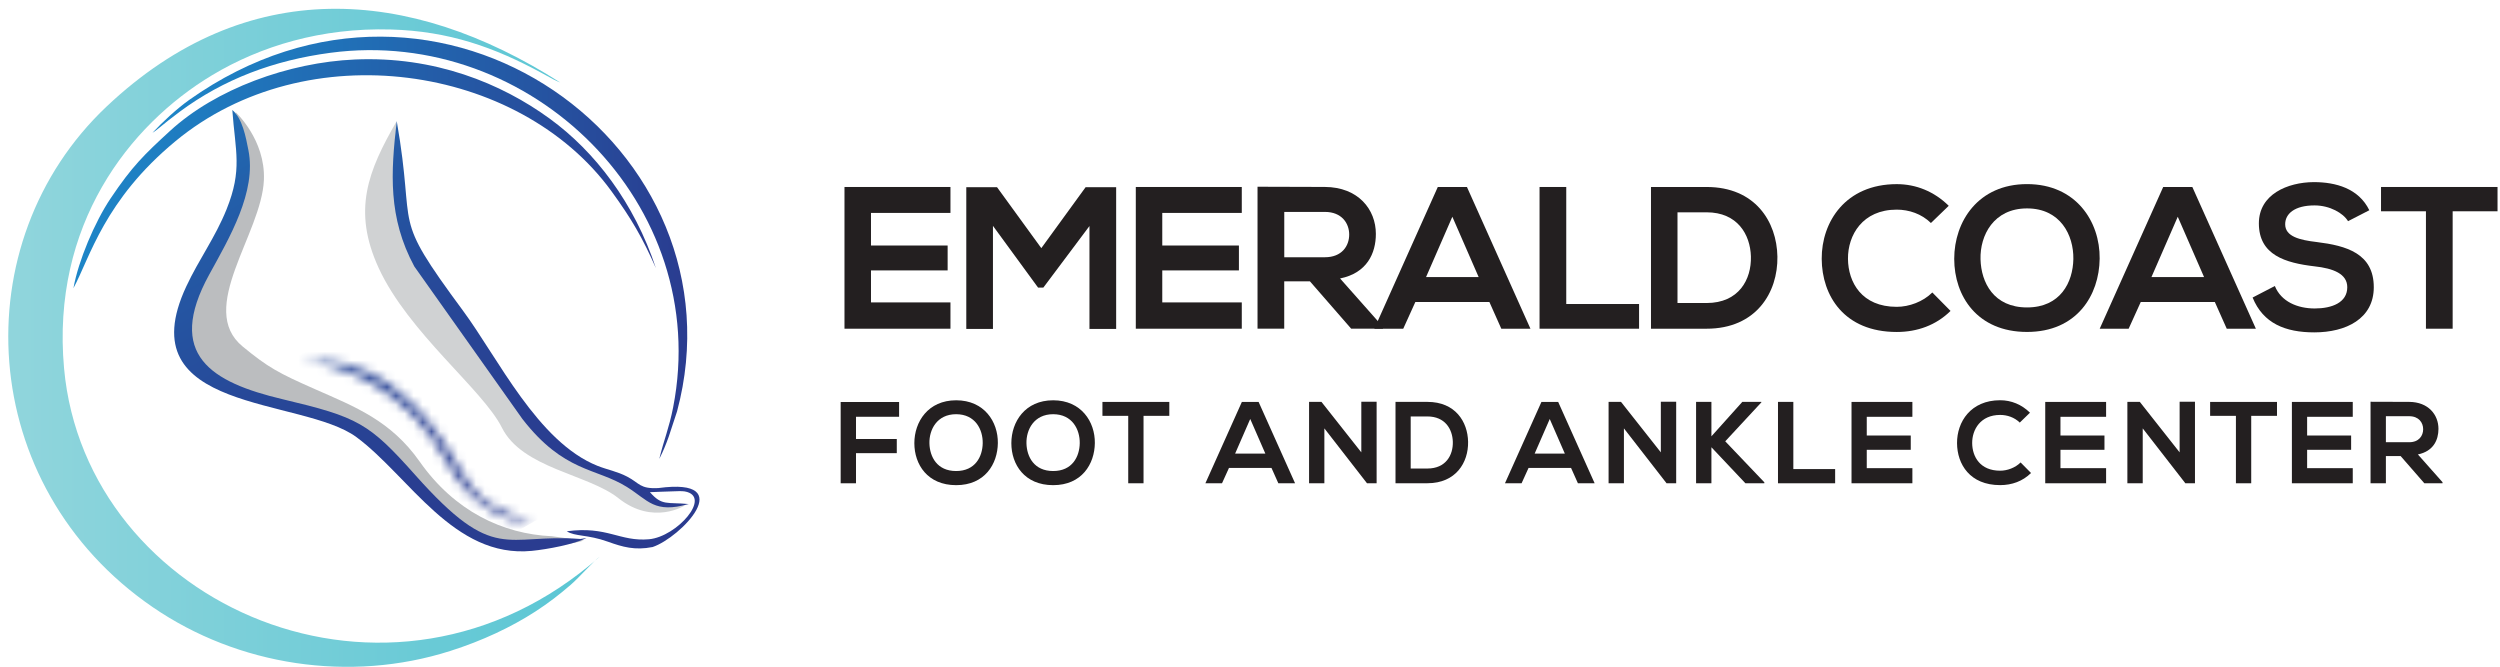 <svg xmlns="http://www.w3.org/2000/svg" width="281" height="75" viewBox="0 0 281 75" fill="none"><path d="M106.832 36.947H94.92V21.017H106.832V23.932H97.899V27.596H106.514V30.394H97.899V33.991H106.832V36.951" fill="#231F20"></path><path d="M122.455 25.407L117.271 32.327H116.68L111.608 25.385V36.969H108.611V21.039H112.065L117.043 27.892L122.024 21.039H125.456V36.969H122.455V25.407Z" fill="#231F20"></path><path d="M139.576 36.947H127.664V21.017H139.576V23.932H130.639V27.596H139.254V30.394H130.639V33.991H139.576V36.951" fill="#231F20"></path><path d="M155.444 36.946H151.874L147.237 31.623H144.347V36.946H141.346V20.989C143.868 20.989 146.395 21.012 148.917 21.012C152.667 21.034 154.647 23.537 154.647 26.29C154.647 28.474 153.648 30.686 150.624 31.3L155.444 36.74V36.946ZM144.352 23.815V28.914H148.921C150.83 28.914 151.65 27.64 151.65 26.367C151.65 25.093 150.807 23.819 148.921 23.819H144.352V23.815Z" fill="#231F20"></path><path d="M167.406 33.942H159.087L157.725 36.947H154.473L161.609 21.017H164.884L172.021 36.947H168.746L167.406 33.942ZM163.244 24.362L160.288 31.143H166.201L163.244 24.362Z" fill="#231F20"></path><path d="M176.047 21.017V34.171H184.231V36.947H173.045V21.017H176.047Z" fill="#231F20"></path><path d="M199.781 28.843C199.848 32.87 197.393 36.947 191.824 36.947H185.57V21.017H191.824C197.281 21.017 199.714 24.909 199.781 28.847M188.55 34.059H191.824C195.44 34.059 196.873 31.417 196.802 28.825C196.73 26.345 195.278 23.864 191.824 23.864H188.55V34.059Z" fill="#231F20"></path><path d="M219.244 34.946C217.609 36.56 215.494 37.314 213.196 37.314C207.282 37.314 204.782 33.241 204.76 29.097C204.738 24.931 207.443 20.697 213.196 20.697C215.355 20.697 217.402 21.518 219.038 23.133L217.035 25.066C215.987 24.038 214.58 23.563 213.191 23.563C209.347 23.563 207.69 26.429 207.712 29.093C207.735 31.735 209.258 34.488 213.191 34.488C214.576 34.488 216.148 33.919 217.192 32.874L219.239 34.946" fill="#231F20"></path><path d="M236.002 29.071C235.957 33.193 233.435 37.31 227.839 37.31C222.244 37.31 219.654 33.282 219.654 29.093C219.654 24.905 222.338 20.693 227.839 20.693C233.341 20.693 236.047 24.905 236.002 29.067M222.611 29.138C222.678 31.758 224.089 34.556 227.839 34.556C231.589 34.556 233 31.735 233.045 29.116C233.09 26.43 231.589 23.425 227.839 23.425C224.089 23.425 222.539 26.452 222.611 29.138Z" fill="#231F20"></path><path d="M248.942 33.942H240.622L239.26 36.947H236.008L243.144 21.017H246.419L253.56 36.947H250.286L248.946 33.942M244.78 24.362L241.823 31.143H247.736L244.78 24.362Z" fill="#231F20"></path><path d="M263.923 24.864C263.376 23.953 261.876 23.088 260.151 23.088C257.924 23.088 256.854 24.021 256.854 25.205C256.854 26.591 258.493 26.981 260.402 27.205C263.721 27.613 266.813 28.479 266.813 32.282C266.813 35.834 263.677 37.359 260.128 37.359C256.876 37.359 254.376 36.354 253.193 33.443L255.693 32.147C256.397 33.901 258.238 34.672 260.173 34.672C262.109 34.672 263.833 34.013 263.833 32.282C263.833 30.779 262.265 30.165 260.151 29.936C256.898 29.551 253.897 28.685 253.897 25.111C253.897 21.832 257.127 20.491 260.061 20.469C262.539 20.469 265.11 21.173 266.311 23.631L263.923 24.859" fill="#231F20"></path><path d="M272.676 23.748H267.627V21.017H280.722V23.748H275.678V36.947H272.676V23.748Z" fill="#231F20"></path><path d="M94.49 54.321V45.185H101.058V46.845H96.215V49.343H100.798V50.935H96.215V54.321H94.49Z" fill="#231F20"></path><path d="M112.159 49.8C112.132 52.163 110.685 54.532 107.473 54.532C104.261 54.532 102.773 52.217 102.773 49.813C102.773 47.41 104.315 44.992 107.473 44.992C110.631 44.992 112.186 47.41 112.159 49.8ZM104.467 49.836C104.507 51.338 105.318 52.944 107.468 52.944C109.619 52.944 110.43 51.325 110.457 49.822C110.484 48.28 109.623 46.557 107.468 46.557C105.314 46.557 104.427 48.297 104.467 49.84V49.836Z" fill="#231F20"></path><path d="M123.061 49.8C123.035 52.163 121.587 54.532 118.375 54.532C115.163 54.532 113.676 52.217 113.676 49.813C113.676 47.41 115.217 44.992 118.375 44.992C121.534 44.992 123.088 47.41 123.061 49.8ZM115.374 49.836C115.414 51.338 116.225 52.944 118.375 52.944C120.526 52.944 121.337 51.325 121.363 49.822C121.39 48.28 120.526 46.557 118.375 46.557C116.225 46.557 115.333 48.297 115.374 49.84V49.836Z" fill="#231F20"></path><path d="M126.813 46.741H123.914V45.176H131.431V46.741H128.533V54.32H126.813V46.741Z" fill="#231F20"></path><path d="M142.914 52.594H138.138L137.354 54.32H135.486L139.586 45.176H141.467L145.566 54.32H143.685L142.914 52.594ZM140.526 47.091L138.828 50.984H142.224L140.526 47.091Z" fill="#231F20"></path><path d="M153.012 45.158H154.732V54.321H153.662V54.334L148.859 48.15V54.321H147.139V45.172H148.532L153.012 50.845V45.158Z" fill="#231F20"></path><path d="M165.014 49.666C165.054 51.98 163.643 54.316 160.444 54.316H156.855V45.172H160.444C163.58 45.172 164.973 47.405 165.014 49.666ZM158.562 52.662H160.439C162.518 52.662 163.338 51.146 163.298 49.657C163.257 48.23 162.424 46.809 160.439 46.809H158.562V52.662Z" fill="#231F20"></path><path d="M176.586 52.594H171.81L171.026 54.32H169.158L173.257 45.176H175.139L179.238 54.32H177.357L176.586 52.594ZM174.194 47.091L172.496 50.984H175.887L174.189 47.091H174.194Z" fill="#231F20"></path><path d="M186.678 45.158H188.403V54.321H187.332V54.334L182.529 48.15V54.321H180.805V45.172H182.202L186.678 50.845V45.158Z" fill="#231F20"></path><path d="M197.977 45.226L193.918 49.603L198.313 54.213V54.321H196.185L192.363 50.271V54.321H190.639V45.172H192.363V49.042L195.835 45.172H197.977V45.226Z" fill="#231F20"></path><path d="M201.571 45.172V52.724H206.27V54.321H199.846V45.172H201.571Z" fill="#231F20"></path><path d="M214.952 54.32H208.111V45.176H214.952V46.849H209.823V48.952H214.769V50.558H209.823V52.621H214.952V54.32Z" fill="#231F20"></path><path d="M228.286 53.168C227.345 54.096 226.135 54.527 224.814 54.527C221.422 54.527 219.984 52.185 219.971 49.809C219.957 47.418 221.512 44.987 224.814 44.987C226.055 44.987 227.228 45.458 228.169 46.387L227.022 47.499C226.422 46.911 225.611 46.638 224.818 46.638C222.609 46.638 221.66 48.284 221.673 49.813C221.687 51.329 222.56 52.907 224.818 52.907C225.616 52.907 226.516 52.58 227.116 51.979L228.29 53.168" fill="#231F20"></path><path d="M236.726 54.32H229.885V45.176H236.726V46.849H231.596V48.952H236.542V50.558H231.596V52.621H236.726V54.32Z" fill="#231F20"></path><path d="M244.99 45.158H246.715V54.321H245.645V54.334L240.842 48.15V54.321H239.117V45.172H240.515L244.99 50.845V45.158Z" fill="#231F20"></path><path d="M251.317 46.741H248.418V45.176H255.935V46.741H253.037V54.32H251.317V46.741Z" fill="#231F20"></path><path d="M264.45 54.32H257.609V45.176H264.45V46.849H259.321V48.952H264.267V50.558H259.321V52.621H264.45V54.32Z" fill="#231F20"></path><path d="M274.545 54.321H272.497L269.832 51.262H268.174V54.321H266.449V45.158C267.896 45.158 269.348 45.172 270.795 45.172C272.95 45.185 274.083 46.62 274.083 48.203C274.083 49.459 273.51 50.724 271.771 51.078L274.54 54.2V54.316M268.174 46.777V49.706H270.795C271.892 49.706 272.363 48.975 272.363 48.244C272.363 47.513 271.879 46.782 270.795 46.782H268.174V46.777Z" fill="#231F20"></path><path d="M44.59 13.616C44.59 13.616 43.708 21.666 46.539 27.335C49.371 33.004 56.588 44.597 58.823 46.217C61.054 47.831 65.588 52.329 65.588 52.329C65.588 52.329 68.912 52.576 70.324 54.043C73.428 57.267 76.994 56.805 76.994 56.805C76.994 56.805 73.428 59.106 69.517 56.002C66.103 53.285 58.707 52.661 56.409 48.06C54.285 43.808 45.903 37.386 42.566 30.129C39.582 23.64 41.356 19.227 44.59 13.621" fill="#D0D2D3"></path><path fill-rule="evenodd" clip-rule="evenodd" d="M26.465 12.59C26.465 12.59 29.852 15.684 29.663 20.227C29.413 26.287 22.079 34.696 27.285 38.956C30.147 41.302 31.254 41.912 35.447 43.76C39.932 45.737 43.937 47.28 47.18 51.895C51.078 57.438 56.494 60.026 62.032 60.273L65.602 60.766C65.602 60.766 62.802 61.6 59.926 61.242C57.054 60.883 51.849 60.524 48.977 56.568C46.105 52.617 42.512 49.2 38.386 47.401C34.255 45.603 25.461 44.526 23.306 42.369C21.151 40.212 18.459 37.517 20.972 33.566C22.28 32.426 21.443 32.26 23.486 29.61C28.431 23.183 26.823 13.307 26.465 12.59Z" fill="#BBBDBF"></path><path fill-rule="evenodd" clip-rule="evenodd" d="M62.968 9.271C62.349 9.033 62.184 8.912 60.974 8.252C55.566 5.306 50.464 3.499 43.937 3.315C36.119 3.095 29.273 5.189 23.844 8.45C14.503 14.056 5.749 25.304 7.2 41.395C9.602 68.031 43.869 83.338 67.407 62.573C66.847 62.927 65.082 64.932 64.141 65.739C62.864 66.838 61.695 67.753 60.163 68.744C57.448 70.498 54.214 72.022 50.616 73.166C39.295 76.772 26.765 74.821 17.177 68.251C-2.741 54.612 -4.206 27.237 12.012 11.944C27.701 -2.848 45.993 -1.569 62.968 9.271Z" fill="url(#paint0_linear_10845_25307)"></path><path fill-rule="evenodd" clip-rule="evenodd" d="M65.92 60.469C64.576 61.173 61.516 61.748 59.769 61.918C51.002 62.775 45.998 53.536 40.075 49.141C33.955 44.602 14.248 46.49 20.941 32.188C22.37 29.129 24.18 26.721 25.466 23.528C27.267 19.043 26.451 17.038 26.111 12.36C27.262 13.325 27.634 15.437 27.921 16.877C28.857 21.559 25.775 26.748 23.517 30.86C18.558 39.893 23.795 42.978 31.742 44.867C40.286 46.898 41.459 47.539 46.697 53.419C55.648 63.479 56.781 59.927 65.239 60.581" fill="url(#paint1_linear_10845_25307)"></path><path fill-rule="evenodd" clip-rule="evenodd" d="M17.139 14.926C18.29 13.679 19.939 12.177 21.247 11.244C49.462 -8.758 84.007 16.693 76.1 46.244L75.164 49.087C74.828 50.024 74.536 50.737 74.102 51.581C74.639 49.383 75.208 48.109 75.661 45.786C80.118 22.963 59.69 2.934 37.142 5.934C30.785 6.777 25.144 8.889 20.176 12.576C18.245 14.011 17.766 14.545 17.139 14.926Z" fill="url(#paint2_linear_10845_25307)"></path><path fill-rule="evenodd" clip-rule="evenodd" d="M73.725 30.143C72.219 26.734 71.019 24.644 68.721 21.483C58.336 7.203 34.453 3.673 19.709 15.881C11.726 22.487 10.131 28.9 8.254 32.394C8.805 29.317 10.637 24.976 12.429 22.303C14.866 18.671 16.21 17.379 19.096 14.728C24.247 9.992 32.446 7.014 39.892 6.687C48.829 6.297 56.315 9.347 61.803 13.347C66.848 17.025 71.287 22.77 73.725 30.143Z" fill="url(#paint3_linear_10845_25307)"></path><path fill-rule="evenodd" clip-rule="evenodd" d="M77.432 56.648C73.521 57.751 72.899 56.249 70.448 54.724C66.994 52.571 63.401 53.118 58.724 47.1L46.57 29.95C43.599 24.438 43.926 19.397 44.594 13.611C46.847 26.478 43.747 23.698 52.035 34.914C55.987 40.26 60.44 49.674 67.16 52.36C68.289 52.809 69.373 52.984 70.506 53.58C71.904 54.311 71.913 54.971 74.001 54.858C83.109 53.63 76.487 60.442 73.351 61.487C71.367 61.882 69.987 61.483 68.325 60.886C66.031 60.061 64.638 60.321 63.706 59.716C68.253 59.097 69.646 60.904 72.948 60.612C76.079 60.334 80.085 55.782 76.957 55.235C76.644 55.181 75.981 55.213 75.645 55.226C74.771 55.262 73.916 55.276 73.051 55.32C74.426 56.886 74.933 56.419 77.437 56.657" fill="url(#paint4_linear_10845_25307)"></path><mask id="mask0_10845_25307" style="mask-type:luminance" maskUnits="userSpaceOnUse" x="33" y="40" width="27" height="19"><path d="M33.828 40.54C37.228 40.54 44.423 39.858 51.461 52.322C54.091 56.981 56.004 57.21 59.843 58.726C55.843 58.726 52.236 55.64 50.556 52.452C45.463 42.849 37.573 40.903 33.828 40.54Z" fill="white"></path></mask><g mask="url(#mask0_10845_25307)"><path d="M53.349 28.589L25.67 44.567L40.317 69.996L67.996 54.017L53.349 28.589Z" fill="url(#paint5_linear_10845_25307)"></path></g><defs><linearGradient id="paint0_linear_10845_25307" x1="0.956" y1="36.823" x2="67.434" y2="36.823" gradientUnits="userSpaceOnUse"><stop stop-color="#90D5DC"></stop><stop offset="0.01" stop-color="#90D5DC"></stop><stop offset="0.72" stop-color="#69CAD6"></stop><stop offset="1" stop-color="#59C6D4"></stop></linearGradient><linearGradient id="paint1_linear_10845_25307" x1="16.847" y1="2.246" x2="57.435" y2="72.557" gradientUnits="userSpaceOnUse"><stop stop-color="#1D85C7"></stop><stop offset="0.01" stop-color="#1D85C7"></stop><stop offset="0.13" stop-color="#2070B7"></stop><stop offset="0.32" stop-color="#2459A5"></stop><stop offset="0.52" stop-color="#274898"></stop><stop offset="0.73" stop-color="#293E91"></stop><stop offset="1" stop-color="#2A3B8F"></stop></linearGradient><linearGradient id="paint2_linear_10845_25307" x1="17.399" y1="28.952" x2="77.507" y2="28.952" gradientUnits="userSpaceOnUse"><stop stop-color="#1D85C7"></stop><stop offset="0.01" stop-color="#1D85C7"></stop><stop offset="0.24" stop-color="#1F79BE"></stop><stop offset="0.65" stop-color="#245AA6"></stop><stop offset="1" stop-color="#2A3B8F"></stop></linearGradient><linearGradient id="paint3_linear_10845_25307" x1="8.264" y1="18.517" x2="73.735" y2="18.517" gradientUnits="userSpaceOnUse"><stop stop-color="#1D85C7"></stop><stop offset="0.01" stop-color="#1D85C7"></stop><stop offset="0.24" stop-color="#1F79BE"></stop><stop offset="0.65" stop-color="#245AA6"></stop><stop offset="1" stop-color="#2A3B8F"></stop></linearGradient><linearGradient id="paint4_linear_10845_25307" x1="32.478" y1="-5.791" x2="72.9" y2="64.233" gradientUnits="userSpaceOnUse"><stop stop-color="#1D85C7"></stop><stop offset="0.01" stop-color="#1D85C7"></stop><stop offset="0.13" stop-color="#2070B7"></stop><stop offset="0.32" stop-color="#2459A5"></stop><stop offset="0.52" stop-color="#274898"></stop><stop offset="0.73" stop-color="#293E91"></stop><stop offset="1" stop-color="#2A3B8F"></stop></linearGradient><linearGradient id="paint5_linear_10845_25307" x1="16.844" y1="0.713" x2="57.269" y2="70.74" gradientUnits="userSpaceOnUse"><stop stop-color="#1D85C7"></stop><stop offset="0.01" stop-color="#1D85C7"></stop><stop offset="0.13" stop-color="#2070B7"></stop><stop offset="0.32" stop-color="#2459A5"></stop><stop offset="0.52" stop-color="#274898"></stop><stop offset="0.73" stop-color="#293E91"></stop><stop offset="1" stop-color="#2A3B8F"></stop></linearGradient></defs></svg>
